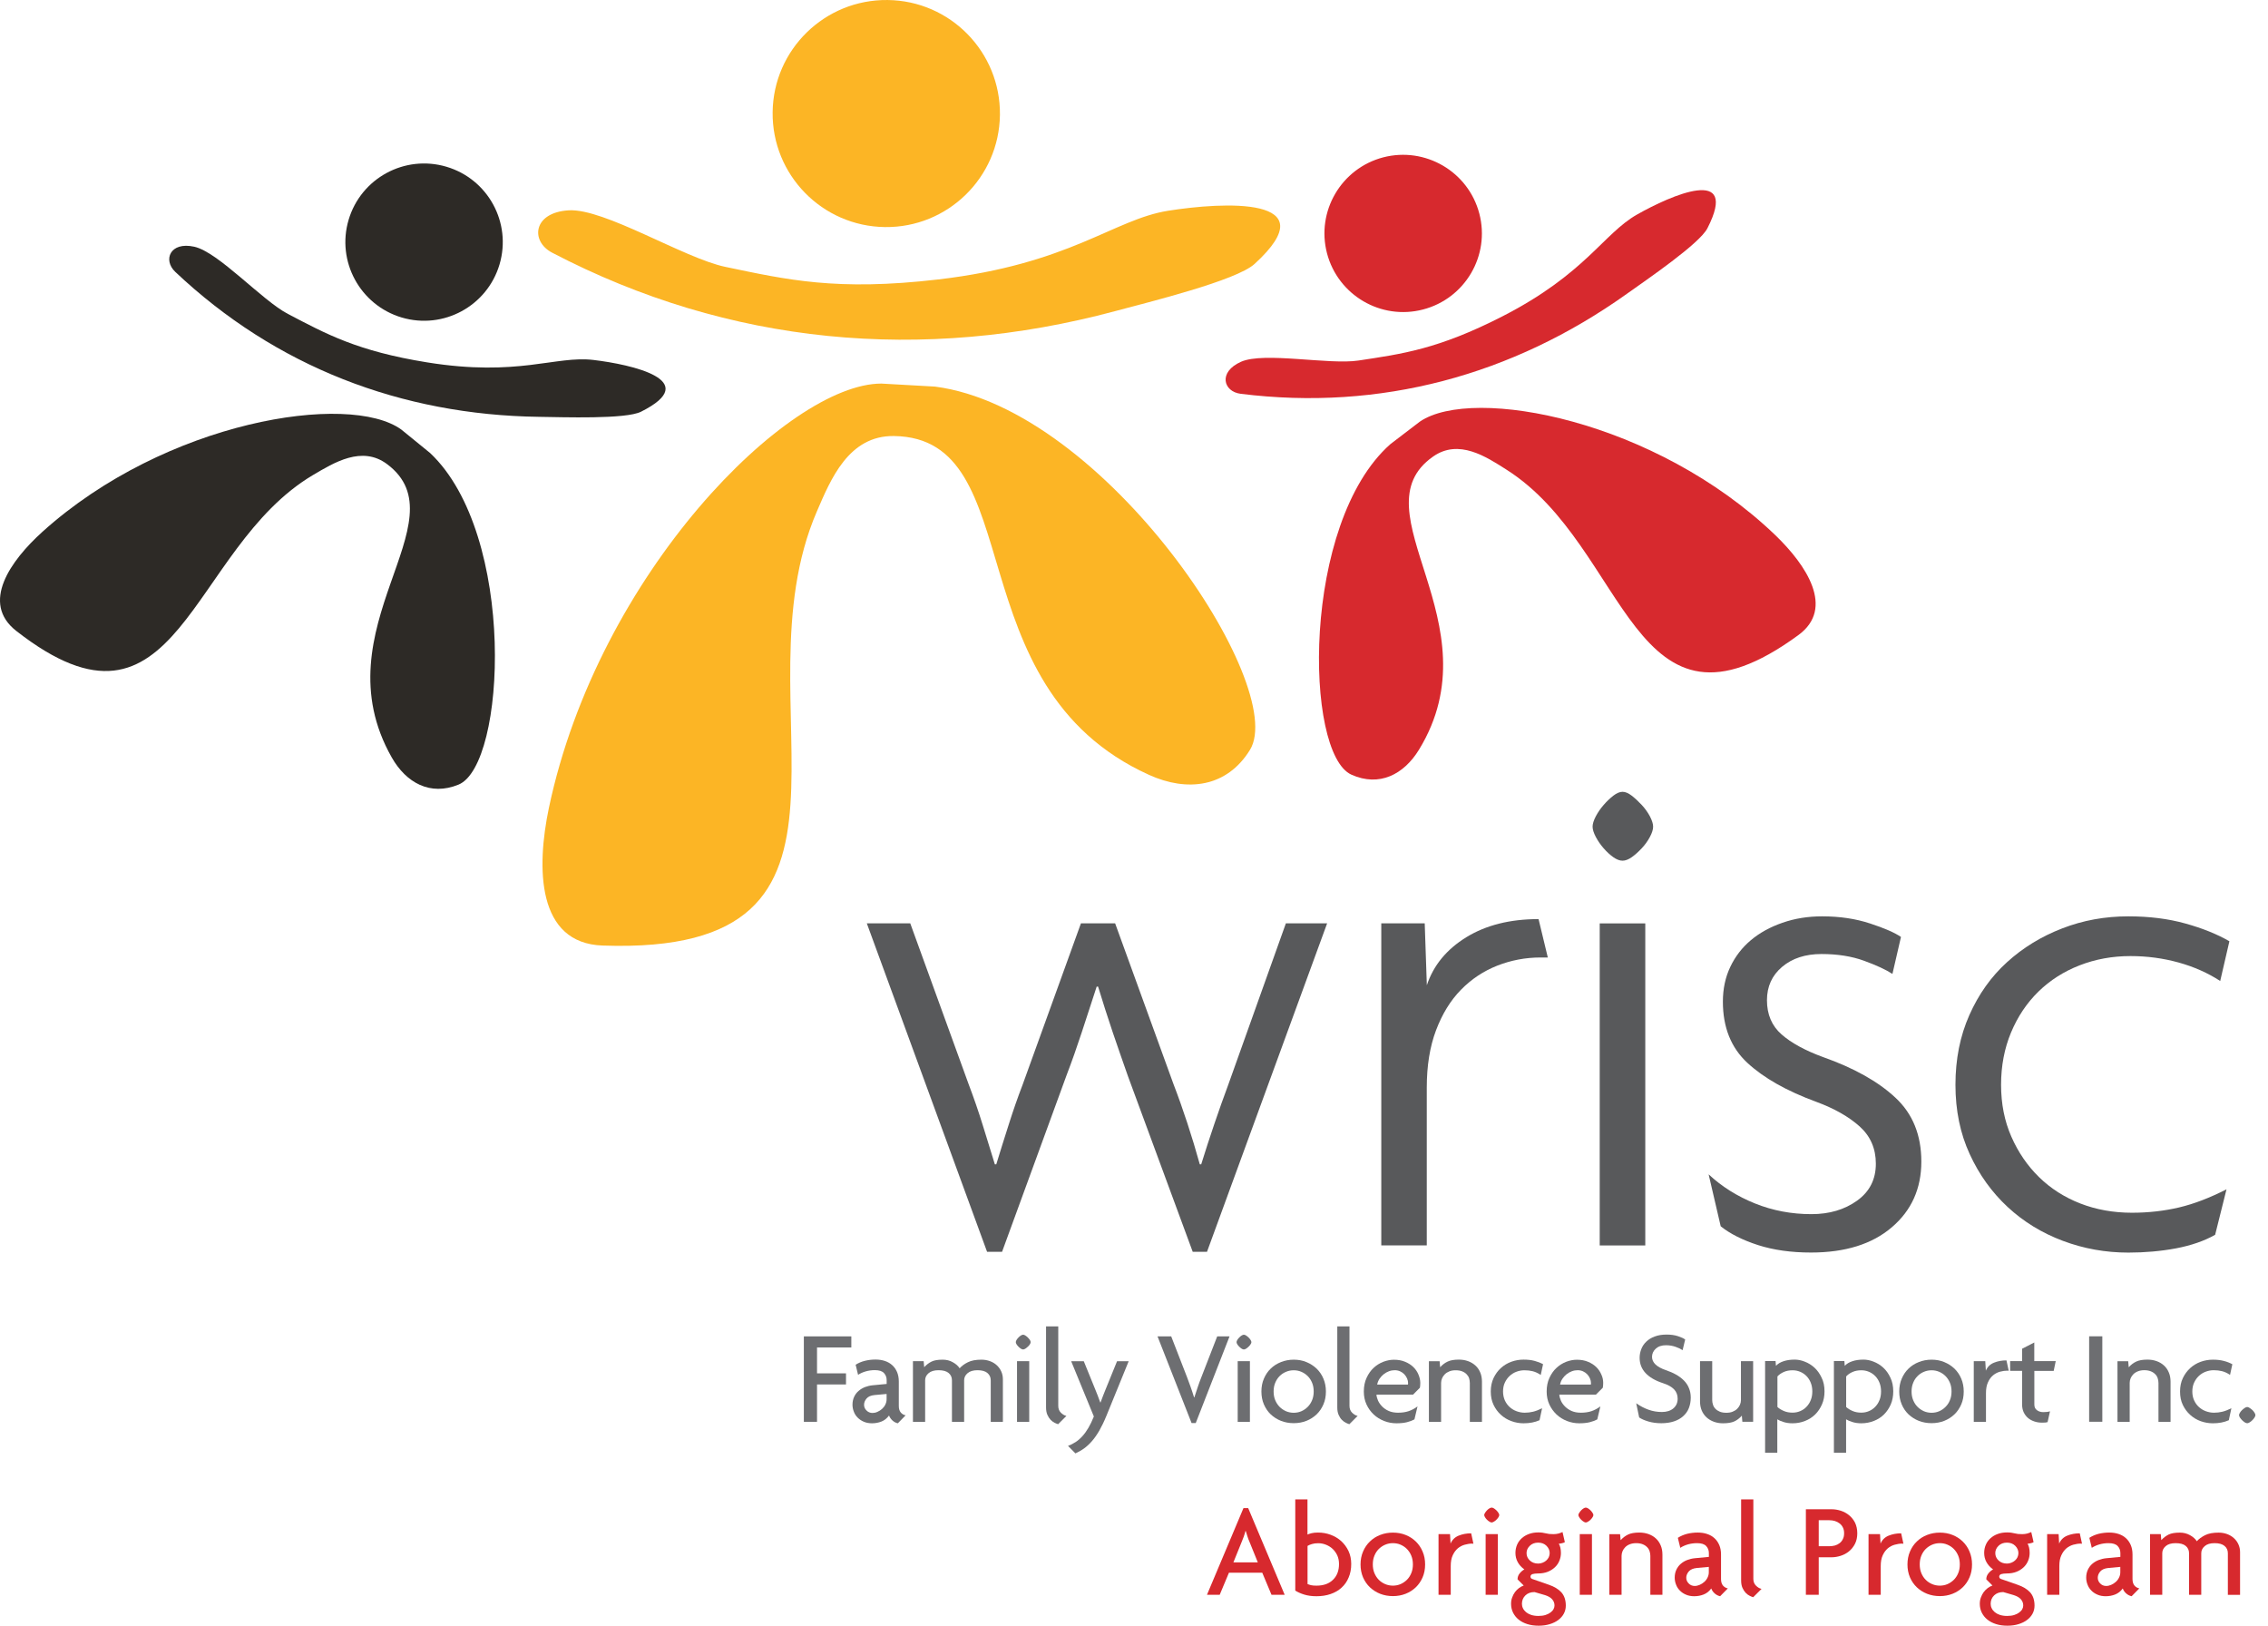 <svg width="180" height="129" viewBox="0 0 180 129" fill="none" xmlns="http://www.w3.org/2000/svg">
<path d="M74.2 30.676C87.742 32.419 102.299 54.481 99.204 59.503C97.364 62.483 94.228 62.865 91.189 61.485C75.663 54.45 81.848 34.757 70.957 34.599C67.347 34.543 65.924 38.047 64.828 40.589C58.245 55.831 71.492 75.865 47.828 75.03C42.607 74.851 42.556 68.891 43.566 64.093C47.502 45.464 62.559 30.437 69.952 30.437L74.2 30.676Z" fill="#FCB525"/>
<path d="M43.821 20.051C42.087 19.144 42.286 16.862 45.131 16.689C47.976 16.52 54.278 20.489 57.567 21.176C62.421 22.19 66.393 23.117 74.454 22.175C84.943 20.952 88.379 17.412 92.703 16.724C97.022 16.037 105.486 15.537 99.571 20.942C98.128 22.267 91.163 23.973 88.492 24.691C73.215 28.787 57.858 27.381 43.821 20.051Z" fill="#FCB525"/>
<path d="M61.32 8.905C61.264 13.877 65.256 17.957 70.233 18.018C75.209 18.079 79.298 14.091 79.36 9.114C79.416 4.137 75.423 0.057 70.447 0.001C65.46 -0.055 61.376 3.933 61.32 8.905Z" fill="#FCB525"/>
<path d="M34.138 35.949C41.011 42.433 40.175 60.711 36.392 62.259C34.148 63.181 32.236 62.116 31.094 60.109C25.266 49.855 36.759 41.343 30.722 36.83C28.723 35.332 26.5 36.718 24.848 37.691C14.951 43.549 14.201 60.155 1.291 50.064C-1.559 47.838 0.842 44.481 3.361 42.204C13.156 33.371 27.713 31.084 31.854 34.089L34.138 35.949Z" fill="#2D2A26"/>
<path d="M13.906 21.569C12.922 20.636 13.488 19.154 15.415 19.577C17.337 20 20.789 23.835 22.849 24.91C25.888 26.5 28.361 27.865 33.908 28.756C41.128 29.918 44.086 28.206 47.099 28.563C50.102 28.919 55.839 30.183 50.877 32.668C49.669 33.28 44.703 33.101 42.785 33.076C31.838 32.928 21.875 29.098 13.906 21.569Z" fill="#2D2A26"/>
<path d="M27.668 17.442C26.689 20.743 28.58 24.212 31.884 25.195C35.188 26.173 38.666 24.289 39.645 20.983C40.624 17.677 38.737 14.208 35.428 13.23C32.119 12.252 28.646 14.141 27.668 17.442Z" fill="#2D2A26"/>
<path d="M110.35 35.241C103.273 41.501 103.528 59.799 107.255 61.47C109.468 62.463 111.411 61.459 112.619 59.488C118.774 49.422 107.561 40.549 113.736 36.229C115.78 34.792 117.963 36.249 119.579 37.278C129.282 43.447 129.501 60.074 142.728 50.395C145.65 48.261 143.355 44.833 140.908 42.474C131.398 33.336 116.923 30.58 112.691 33.453L110.35 35.241Z" fill="#D7292E"/>
<path d="M98.46 31.247C97.088 31.074 96.66 29.52 98.496 28.705C100.331 27.895 105.476 28.965 107.816 28.608C111.273 28.084 114.123 27.717 119.217 25.114C125.841 21.727 127.243 18.543 129.93 17.02C132.612 15.502 138.083 13.087 135.508 18.115C134.881 19.343 130.7 22.185 129.114 23.316C120.033 29.785 109.54 32.633 98.46 31.247Z" fill="#D7292E"/>
<path d="M117.407 16.948C118.279 20.28 116.28 23.688 112.941 24.558C109.606 25.43 106.195 23.433 105.318 20.101C104.446 16.77 106.445 13.357 109.779 12.486C113.119 11.62 116.535 13.617 117.407 16.948Z" fill="#D7292E"/>
<path d="M166.851 106.037H165.805V112.817H166.851V106.037Z" fill="#6D6E71"/>
<path d="M171.307 112.822V109.735C171.307 109.608 171.287 109.486 171.246 109.363C171.205 109.241 171.144 109.134 171.047 109.042C170.955 108.946 170.838 108.869 170.695 108.813C170.552 108.757 170.384 108.726 170.185 108.726C169.992 108.726 169.823 108.757 169.68 108.813C169.533 108.869 169.415 108.946 169.318 109.042C169.222 109.139 169.15 109.246 169.099 109.363C169.048 109.486 169.023 109.608 169.023 109.735V112.822H168.054V108.013H168.905L168.946 108.492C169.13 108.288 169.329 108.141 169.548 108.039C169.762 107.937 170.063 107.886 170.435 107.886C170.695 107.886 170.94 107.927 171.164 108.008C171.389 108.09 171.582 108.202 171.746 108.355C171.909 108.502 172.036 108.686 172.128 108.905C172.22 109.119 172.266 109.363 172.266 109.633V112.822H171.307Z" fill="#6D6E71"/>
<path d="M176.987 109.098C176.768 108.951 176.554 108.854 176.35 108.803C176.146 108.752 175.927 108.727 175.692 108.727C175.473 108.727 175.259 108.767 175.055 108.844C174.851 108.92 174.667 109.037 174.514 109.18C174.356 109.328 174.234 109.501 174.137 109.71C174.04 109.919 173.994 110.153 173.994 110.418C173.994 110.672 174.04 110.907 174.137 111.121C174.234 111.33 174.361 111.508 174.519 111.65C174.677 111.793 174.861 111.905 175.07 111.982C175.279 112.058 175.493 112.099 175.712 112.099C175.942 112.099 176.161 112.073 176.37 112.022C176.584 111.971 176.824 111.88 177.094 111.747L176.89 112.695C176.528 112.858 176.105 112.939 175.626 112.939C175.294 112.939 174.968 112.883 174.657 112.771C174.346 112.659 174.066 112.491 173.826 112.272C173.581 112.053 173.387 111.788 173.24 111.482C173.092 111.177 173.02 110.82 173.02 110.423C173.02 110.025 173.092 109.669 173.24 109.358C173.387 109.047 173.581 108.783 173.826 108.558C174.071 108.339 174.346 108.171 174.657 108.059C174.968 107.947 175.289 107.891 175.626 107.891C175.947 107.891 176.233 107.922 176.482 107.988C176.732 108.049 176.962 108.141 177.171 108.253L176.987 109.098Z" fill="#6D6E71"/>
<path d="M179.001 112.287C179.001 112.343 178.976 112.41 178.93 112.481C178.884 112.552 178.828 112.624 178.756 112.695C178.685 112.766 178.614 112.822 178.537 112.868C178.461 112.914 178.399 112.934 178.354 112.934C178.297 112.934 178.231 112.914 178.16 112.868C178.088 112.822 178.017 112.761 177.946 112.695C177.874 112.624 177.818 112.552 177.772 112.481C177.726 112.41 177.701 112.348 177.701 112.287C177.701 112.236 177.726 112.175 177.772 112.099C177.818 112.022 177.874 111.956 177.946 111.885C178.017 111.819 178.088 111.763 178.16 111.717C178.231 111.671 178.292 111.646 178.354 111.646C178.405 111.646 178.466 111.671 178.537 111.717C178.614 111.763 178.685 111.819 178.756 111.885C178.828 111.951 178.884 112.022 178.93 112.099C178.976 112.175 179.001 112.241 179.001 112.287Z" fill="#6D6E71"/>
<path d="M64.843 106.923V108.976H67.143V109.857H64.843V112.822H63.798V106.042H67.566V106.923H64.843Z" fill="#6D6E71"/>
<path d="M71.257 112.939C71.094 112.904 70.952 112.827 70.829 112.715C70.707 112.603 70.615 112.471 70.559 112.323C70.386 112.552 70.187 112.71 69.952 112.802C69.718 112.893 69.468 112.939 69.208 112.939C68.968 112.939 68.749 112.898 68.56 112.817C68.367 112.735 68.208 112.628 68.071 112.491C67.938 112.358 67.831 112.201 67.765 112.017C67.693 111.839 67.658 111.65 67.658 111.462C67.658 111.228 67.704 111.019 67.79 110.835C67.877 110.652 67.994 110.494 68.142 110.372C68.285 110.244 68.458 110.143 68.647 110.066C68.841 109.995 69.04 109.944 69.243 109.924L70.37 109.817V109.511C70.37 109.292 70.299 109.109 70.156 108.951C70.013 108.798 69.774 108.721 69.432 108.721C69.192 108.721 68.953 108.752 68.718 108.818C68.484 108.884 68.28 108.976 68.101 109.093L67.908 108.293C68.127 108.151 68.372 108.049 68.637 107.983C68.902 107.917 69.182 107.881 69.483 107.881C69.753 107.881 69.998 107.917 70.228 107.993C70.457 108.069 70.651 108.181 70.814 108.329C70.977 108.477 71.105 108.66 71.196 108.874C71.288 109.093 71.334 109.343 71.334 109.623V111.564C71.334 111.783 71.385 111.956 71.487 112.078C71.589 112.201 71.722 112.277 71.874 112.308L71.257 112.939ZM70.365 110.611L69.407 110.698C69.116 110.728 68.902 110.82 68.774 110.973C68.642 111.131 68.576 111.294 68.576 111.472C68.576 111.64 68.637 111.793 68.769 111.92C68.897 112.053 69.055 112.119 69.249 112.119C69.376 112.119 69.504 112.094 69.636 112.032C69.769 111.976 69.886 111.9 69.998 111.803C70.105 111.706 70.197 111.594 70.263 111.457C70.329 111.324 70.365 111.182 70.365 111.029V110.611Z" fill="#6D6E71"/>
<path d="M78.63 112.822V109.526C78.63 109.287 78.538 109.093 78.365 108.946C78.187 108.798 77.927 108.727 77.58 108.727C77.238 108.727 76.978 108.803 76.795 108.961C76.611 109.114 76.519 109.307 76.519 109.526V112.822H75.551V109.526C75.551 109.287 75.464 109.093 75.285 108.946C75.107 108.798 74.842 108.727 74.485 108.727C74.143 108.727 73.883 108.803 73.7 108.961C73.516 109.114 73.424 109.307 73.424 109.526V112.822H72.456V108.008H73.307L73.348 108.487C73.531 108.288 73.73 108.141 73.939 108.039C74.148 107.937 74.439 107.891 74.816 107.891C75.112 107.891 75.382 107.957 75.622 108.095C75.862 108.227 76.045 108.39 76.162 108.574C76.326 108.39 76.545 108.227 76.815 108.095C77.09 107.957 77.447 107.891 77.896 107.891C78.136 107.891 78.36 107.932 78.569 108.008C78.778 108.085 78.957 108.192 79.11 108.334C79.263 108.477 79.38 108.635 79.466 108.828C79.553 109.022 79.594 109.226 79.594 109.445V112.822H78.63Z" fill="#6D6E71"/>
<path d="M81.797 106.501C81.797 106.552 81.776 106.608 81.736 106.674C81.695 106.74 81.639 106.806 81.572 106.862C81.506 106.923 81.445 106.974 81.374 107.02C81.307 107.061 81.246 107.081 81.2 107.081C81.149 107.081 81.093 107.061 81.027 107.02C80.96 106.979 80.894 106.923 80.833 106.862C80.772 106.801 80.721 106.74 80.68 106.674C80.639 106.608 80.619 106.546 80.619 106.501C80.619 106.45 80.639 106.394 80.68 106.322C80.721 106.256 80.772 106.19 80.833 106.129C80.894 106.068 80.955 106.012 81.027 105.971C81.093 105.93 81.154 105.91 81.2 105.91C81.251 105.91 81.307 105.93 81.374 105.971C81.44 106.012 81.506 106.068 81.572 106.129C81.634 106.195 81.69 106.256 81.736 106.322C81.776 106.394 81.797 106.45 81.797 106.501ZM80.716 108.008H81.685V112.822H80.716V108.008Z" fill="#6D6E71"/>
<path d="M83.979 113.011C83.903 112.99 83.806 112.949 83.699 112.899C83.587 112.842 83.484 112.766 83.382 112.664C83.286 112.562 83.199 112.43 83.128 112.272C83.056 112.114 83.02 111.915 83.02 111.681V105.252H83.989V111.559C83.989 111.783 84.061 111.966 84.203 112.104C84.346 112.241 84.489 112.323 84.637 112.353L83.979 113.011Z" fill="#6D6E71"/>
<path d="M87.808 112.353C87.625 112.802 87.436 113.184 87.253 113.51C87.064 113.836 86.87 114.116 86.666 114.35C86.462 114.585 86.253 114.778 86.034 114.936C85.815 115.094 85.585 115.221 85.351 115.328L84.764 114.732C84.984 114.651 85.188 114.544 85.376 114.422C85.565 114.299 85.743 114.141 85.906 113.958C86.075 113.775 86.233 113.556 86.381 113.301C86.529 113.046 86.677 112.746 86.814 112.399L85.014 108.013H86.014L86.906 110.204C86.967 110.362 87.038 110.53 87.11 110.713C87.181 110.897 87.253 111.09 87.324 111.289H87.344C87.406 111.105 87.477 110.922 87.548 110.744C87.62 110.566 87.686 110.397 87.752 110.234L88.655 108.013H89.578L87.808 112.353Z" fill="#6D6E71"/>
<path d="M94.901 112.919H94.569L91.867 106.042H92.953L94.207 109.272C94.299 109.506 94.391 109.761 94.488 110.036C94.585 110.311 94.681 110.596 94.768 110.886H94.789C94.88 110.601 94.972 110.326 95.064 110.051C95.156 109.776 95.253 109.516 95.35 109.272L96.604 106.042H97.583L94.901 112.919Z" fill="#6D6E71"/>
<path d="M99.317 106.501C99.317 106.552 99.296 106.608 99.25 106.674C99.209 106.74 99.153 106.806 99.092 106.862C99.031 106.923 98.965 106.974 98.893 107.02C98.827 107.061 98.766 107.081 98.72 107.081C98.669 107.081 98.613 107.061 98.547 107.02C98.48 106.979 98.414 106.923 98.353 106.862C98.292 106.801 98.241 106.74 98.2 106.674C98.159 106.608 98.139 106.546 98.139 106.501C98.139 106.45 98.159 106.394 98.2 106.322C98.241 106.256 98.292 106.19 98.353 106.129C98.414 106.068 98.475 106.012 98.547 105.971C98.613 105.93 98.674 105.91 98.72 105.91C98.771 105.91 98.827 105.93 98.893 105.971C98.96 106.012 99.026 106.068 99.092 106.129C99.158 106.195 99.209 106.256 99.25 106.322C99.296 106.394 99.317 106.45 99.317 106.501ZM98.23 108.008H99.199V112.822H98.23V108.008Z" fill="#6D6E71"/>
<path d="M105.231 110.418C105.231 110.795 105.165 111.136 105.032 111.442C104.9 111.747 104.721 112.012 104.492 112.231C104.262 112.45 103.992 112.623 103.681 112.746C103.375 112.868 103.039 112.929 102.677 112.929C102.315 112.929 101.978 112.868 101.667 112.746C101.356 112.623 101.086 112.45 100.851 112.231C100.622 112.012 100.443 111.747 100.311 111.442C100.178 111.131 100.112 110.79 100.112 110.418C100.112 110.046 100.178 109.699 100.311 109.394C100.443 109.083 100.622 108.818 100.851 108.599C101.081 108.375 101.356 108.202 101.667 108.08C101.978 107.957 102.315 107.891 102.677 107.891C103.039 107.891 103.375 107.952 103.681 108.08C103.992 108.207 104.257 108.38 104.492 108.599C104.721 108.823 104.905 109.088 105.032 109.394C105.165 109.705 105.231 110.046 105.231 110.418ZM104.262 110.418C104.262 110.163 104.221 109.929 104.135 109.725C104.048 109.516 103.936 109.343 103.788 109.195C103.64 109.047 103.472 108.935 103.283 108.854C103.095 108.772 102.891 108.732 102.677 108.732C102.462 108.732 102.258 108.772 102.065 108.854C101.871 108.935 101.703 109.047 101.555 109.195C101.407 109.343 101.295 109.516 101.208 109.725C101.121 109.934 101.081 110.163 101.081 110.418C101.081 110.667 101.121 110.897 101.208 111.105C101.295 111.314 101.412 111.487 101.555 111.635C101.703 111.783 101.871 111.895 102.065 111.982C102.258 112.063 102.462 112.104 102.677 112.104C102.891 112.104 103.095 112.063 103.283 111.982C103.472 111.9 103.64 111.783 103.788 111.635C103.936 111.487 104.048 111.314 104.135 111.105C104.221 110.897 104.262 110.667 104.262 110.418Z" fill="#6D6E71"/>
<path d="M107.092 113.011C107.016 112.99 106.919 112.949 106.812 112.899C106.7 112.842 106.598 112.766 106.496 112.664C106.394 112.562 106.312 112.43 106.241 112.272C106.169 112.114 106.134 111.915 106.134 111.681V105.252H107.102V111.559C107.102 111.783 107.174 111.966 107.316 112.104C107.459 112.241 107.602 112.323 107.75 112.353L107.092 113.011Z" fill="#6D6E71"/>
<path d="M112.721 109.725C112.721 109.878 112.711 110.015 112.691 110.117L112.15 110.662H109.244C109.249 110.81 109.295 110.968 109.366 111.136C109.443 111.304 109.55 111.457 109.693 111.605C109.835 111.747 110.009 111.87 110.218 111.961C110.427 112.053 110.677 112.099 110.957 112.099C111.268 112.099 111.549 112.058 111.793 111.977C112.038 111.895 112.278 111.768 112.502 111.6L112.257 112.629C112.089 112.72 111.89 112.797 111.661 112.853C111.436 112.909 111.156 112.939 110.83 112.939C110.488 112.939 110.162 112.878 109.851 112.756C109.54 112.634 109.264 112.466 109.025 112.241C108.785 112.017 108.596 111.752 108.454 111.447C108.311 111.136 108.24 110.795 108.24 110.423C108.24 110.015 108.311 109.649 108.459 109.333C108.602 109.017 108.79 108.752 109.015 108.543C109.244 108.329 109.499 108.171 109.784 108.059C110.07 107.952 110.356 107.896 110.631 107.896C110.962 107.896 111.258 107.947 111.518 108.059C111.778 108.166 111.992 108.304 112.171 108.477C112.349 108.65 112.482 108.849 112.574 109.068C112.665 109.287 112.721 109.506 112.721 109.725ZM111.753 109.75C111.753 109.633 111.727 109.511 111.676 109.389C111.625 109.267 111.554 109.16 111.462 109.058C111.37 108.961 111.258 108.879 111.125 108.818C110.993 108.757 110.85 108.727 110.692 108.727C110.544 108.727 110.391 108.752 110.238 108.808C110.085 108.864 109.948 108.946 109.815 109.047C109.688 109.149 109.575 109.272 109.484 109.409C109.392 109.547 109.331 109.7 109.3 109.868H111.737C111.748 109.852 111.753 109.806 111.753 109.75Z" fill="#6D6E71"/>
<path d="M116.653 112.822V109.74C116.653 109.613 116.632 109.491 116.596 109.368C116.556 109.246 116.489 109.139 116.398 109.047C116.306 108.951 116.189 108.874 116.046 108.818C115.903 108.762 115.735 108.732 115.536 108.732C115.342 108.732 115.174 108.757 115.031 108.818C114.888 108.874 114.766 108.951 114.669 109.047C114.572 109.144 114.501 109.251 114.45 109.368C114.399 109.491 114.373 109.613 114.373 109.74V112.822H113.405V108.013H114.256L114.297 108.492C114.48 108.288 114.679 108.141 114.899 108.039C115.113 107.937 115.413 107.886 115.786 107.886C116.046 107.886 116.29 107.927 116.515 108.008C116.739 108.09 116.933 108.207 117.096 108.355C117.259 108.502 117.387 108.686 117.479 108.905C117.57 109.119 117.616 109.363 117.616 109.633V112.822H116.653Z" fill="#6D6E71"/>
<path d="M122.282 109.103C122.062 108.956 121.848 108.859 121.644 108.808C121.44 108.757 121.221 108.732 120.986 108.732C120.767 108.732 120.553 108.772 120.349 108.849C120.145 108.925 119.962 109.042 119.809 109.185C119.651 109.333 119.528 109.506 119.431 109.715C119.334 109.918 119.289 110.158 119.289 110.418C119.289 110.672 119.34 110.907 119.431 111.121C119.528 111.33 119.656 111.508 119.814 111.65C119.972 111.793 120.155 111.905 120.364 111.982C120.573 112.058 120.788 112.099 121.007 112.099C121.231 112.099 121.456 112.073 121.665 112.022C121.879 111.971 122.118 111.88 122.389 111.747L122.185 112.695C121.823 112.858 121.399 112.939 120.92 112.939C120.589 112.939 120.268 112.883 119.951 112.766C119.64 112.654 119.36 112.486 119.12 112.267C118.876 112.048 118.682 111.783 118.534 111.472C118.386 111.161 118.315 110.81 118.315 110.413C118.315 110.015 118.391 109.664 118.534 109.353C118.682 109.042 118.876 108.772 119.12 108.553C119.36 108.334 119.64 108.166 119.951 108.054C120.262 107.942 120.584 107.886 120.92 107.886C121.241 107.886 121.527 107.917 121.777 107.983C122.027 108.049 122.256 108.136 122.465 108.248L122.282 109.103Z" fill="#6D6E71"/>
<path d="M127.238 109.725C127.238 109.878 127.227 110.015 127.207 110.117L126.662 110.662H123.755C123.765 110.81 123.806 110.968 123.878 111.136C123.949 111.304 124.061 111.457 124.204 111.605C124.347 111.747 124.52 111.87 124.729 111.961C124.938 112.053 125.183 112.099 125.468 112.099C125.779 112.099 126.06 112.058 126.305 111.977C126.549 111.895 126.784 111.768 127.013 111.6L126.769 112.629C126.595 112.72 126.401 112.797 126.172 112.853C125.948 112.909 125.667 112.939 125.341 112.939C124.999 112.939 124.673 112.878 124.362 112.756C124.051 112.634 123.776 112.466 123.536 112.241C123.301 112.017 123.108 111.752 122.965 111.447C122.822 111.136 122.751 110.795 122.751 110.423C122.751 110.015 122.822 109.649 122.97 109.333C123.118 109.017 123.301 108.752 123.531 108.543C123.76 108.329 124.015 108.171 124.301 108.059C124.586 107.952 124.872 107.896 125.147 107.896C125.479 107.896 125.774 107.947 126.034 108.059C126.294 108.166 126.509 108.304 126.687 108.477C126.865 108.65 126.998 108.849 127.09 109.068C127.192 109.282 127.238 109.506 127.238 109.725ZM126.269 109.75C126.269 109.633 126.243 109.511 126.192 109.389C126.141 109.267 126.07 109.16 125.978 109.058C125.887 108.961 125.774 108.879 125.642 108.818C125.509 108.757 125.366 108.727 125.208 108.727C125.06 108.727 124.908 108.752 124.755 108.808C124.602 108.864 124.459 108.946 124.331 109.047C124.204 109.149 124.092 109.272 124 109.409C123.908 109.547 123.847 109.7 123.816 109.868H126.254C126.269 109.852 126.269 109.806 126.269 109.75Z" fill="#6D6E71"/>
<path d="M134.187 110.897C134.187 111.202 134.136 111.477 134.039 111.727C133.943 111.977 133.79 112.19 133.591 112.369C133.392 112.552 133.147 112.69 132.857 112.786C132.566 112.883 132.229 112.934 131.847 112.934C131.48 112.934 131.138 112.888 130.827 112.797C130.516 112.705 130.271 112.598 130.093 112.476L129.858 111.35C130.185 111.579 130.511 111.747 130.842 111.864C131.174 111.982 131.526 112.043 131.893 112.043C132.275 112.043 132.576 111.946 132.806 111.757C133.03 111.564 133.147 111.309 133.147 110.993C133.147 110.698 133.055 110.448 132.867 110.25C132.678 110.051 132.382 109.883 131.969 109.75C131.363 109.552 130.904 109.282 130.593 108.946C130.282 108.609 130.129 108.207 130.129 107.738C130.129 107.504 130.175 107.275 130.261 107.051C130.348 106.827 130.48 106.628 130.659 106.46C130.837 106.287 131.057 106.149 131.327 106.052C131.597 105.95 131.908 105.899 132.27 105.899C132.612 105.899 132.913 105.94 133.173 106.027C133.433 106.113 133.626 106.2 133.744 106.292L133.54 107.137C133.417 107.051 133.239 106.964 132.999 106.877C132.76 106.791 132.5 106.745 132.224 106.745C131.878 106.745 131.607 106.837 131.408 107.02C131.21 107.203 131.113 107.423 131.113 107.667C131.113 108.12 131.48 108.472 132.209 108.721C132.505 108.823 132.775 108.935 133.015 109.073C133.254 109.205 133.463 109.363 133.637 109.537C133.81 109.71 133.948 109.908 134.039 110.138C134.136 110.362 134.187 110.616 134.187 110.897Z" fill="#6D6E71"/>
<path d="M138.282 112.812L138.241 112.333C138.057 112.542 137.853 112.695 137.639 112.792C137.425 112.888 137.124 112.939 136.752 112.939C136.487 112.939 136.247 112.899 136.023 112.817C135.799 112.736 135.605 112.618 135.442 112.471C135.279 112.323 135.151 112.14 135.059 111.926C134.968 111.712 134.922 111.467 134.922 111.197V108.008H135.89V111.095C135.89 111.223 135.911 111.345 135.952 111.467C135.987 111.584 136.054 111.696 136.145 111.788C136.237 111.885 136.354 111.961 136.492 112.017C136.63 112.073 136.803 112.104 137.007 112.104C137.201 112.104 137.369 112.078 137.512 112.017C137.655 111.961 137.777 111.885 137.874 111.788C137.971 111.691 138.042 111.584 138.093 111.467C138.144 111.345 138.17 111.223 138.17 111.095V108.008H139.138V112.817H138.282V112.812Z" fill="#6D6E71"/>
<path d="M144.803 110.408C144.803 110.784 144.737 111.126 144.604 111.431C144.472 111.737 144.293 112.007 144.069 112.231C143.84 112.455 143.575 112.628 143.263 112.751C142.958 112.873 142.621 112.939 142.259 112.939C141.994 112.939 141.759 112.904 141.55 112.837C141.341 112.771 141.178 112.7 141.056 112.623V115.277H140.087V107.998H140.918L140.949 108.38C141.096 108.217 141.3 108.095 141.555 108.013C141.81 107.927 142.106 107.886 142.437 107.886C142.692 107.886 142.963 107.937 143.238 108.049C143.518 108.156 143.773 108.314 144.003 108.523C144.232 108.732 144.421 108.996 144.569 109.312C144.727 109.623 144.803 109.99 144.803 110.408ZM143.835 110.408C143.835 110.158 143.794 109.929 143.712 109.725C143.631 109.516 143.518 109.343 143.376 109.195C143.233 109.047 143.065 108.935 142.876 108.854C142.682 108.772 142.483 108.732 142.269 108.732C142.004 108.732 141.77 108.777 141.566 108.869C141.362 108.961 141.193 109.078 141.066 109.221V111.645C141.193 111.768 141.362 111.869 141.571 111.961C141.78 112.053 142.014 112.094 142.269 112.094C142.483 112.094 142.687 112.053 142.876 111.971C143.07 111.89 143.238 111.773 143.376 111.625C143.518 111.477 143.631 111.304 143.712 111.095C143.794 110.897 143.835 110.667 143.835 110.408Z" fill="#6D6E71"/>
<path d="M150.259 110.408C150.259 110.784 150.193 111.126 150.065 111.431C149.933 111.737 149.754 112.007 149.53 112.231C149.305 112.455 149.035 112.628 148.724 112.751C148.413 112.873 148.082 112.939 147.72 112.939C147.46 112.939 147.22 112.904 147.011 112.837C146.802 112.771 146.639 112.7 146.516 112.623V115.277H145.548V107.998H146.379L146.409 108.38C146.557 108.217 146.761 108.095 147.016 108.013C147.271 107.927 147.567 107.886 147.898 107.886C148.153 107.886 148.418 107.937 148.699 108.049C148.979 108.156 149.234 108.314 149.464 108.523C149.693 108.732 149.882 108.996 150.029 109.312C150.182 109.623 150.259 109.99 150.259 110.408ZM149.29 110.408C149.29 110.158 149.249 109.929 149.168 109.725C149.086 109.516 148.974 109.343 148.831 109.195C148.689 109.047 148.52 108.935 148.332 108.854C148.138 108.772 147.939 108.732 147.725 108.732C147.46 108.732 147.225 108.777 147.021 108.869C146.812 108.961 146.649 109.078 146.521 109.221V111.645C146.649 111.768 146.817 111.869 147.026 111.961C147.235 112.053 147.47 112.094 147.725 112.094C147.939 112.094 148.143 112.053 148.332 111.971C148.525 111.89 148.694 111.773 148.831 111.625C148.974 111.477 149.086 111.304 149.168 111.095C149.249 110.897 149.29 110.667 149.29 110.408Z" fill="#6D6E71"/>
<path d="M155.852 110.418C155.852 110.795 155.786 111.136 155.654 111.442C155.521 111.747 155.343 112.012 155.113 112.231C154.884 112.45 154.613 112.623 154.302 112.746C153.996 112.868 153.66 112.929 153.298 112.929C152.936 112.929 152.599 112.868 152.288 112.746C151.977 112.623 151.707 112.45 151.472 112.231C151.243 112.012 151.059 111.747 150.932 111.442C150.799 111.131 150.733 110.79 150.733 110.418C150.733 110.046 150.799 109.699 150.932 109.394C151.065 109.083 151.243 108.818 151.472 108.599C151.702 108.375 151.972 108.202 152.288 108.08C152.599 107.957 152.936 107.891 153.298 107.891C153.66 107.891 153.996 107.952 154.302 108.08C154.613 108.207 154.879 108.38 155.113 108.599C155.343 108.823 155.526 109.088 155.654 109.394C155.786 109.705 155.852 110.046 155.852 110.418ZM154.884 110.418C154.884 110.163 154.843 109.929 154.756 109.725C154.669 109.516 154.552 109.343 154.409 109.195C154.262 109.047 154.093 108.935 153.905 108.854C153.716 108.772 153.512 108.732 153.303 108.732C153.089 108.732 152.885 108.772 152.691 108.854C152.497 108.935 152.329 109.047 152.186 109.195C152.038 109.343 151.921 109.516 151.84 109.725C151.753 109.934 151.712 110.163 151.712 110.418C151.712 110.667 151.753 110.897 151.84 111.105C151.926 111.314 152.038 111.487 152.186 111.635C152.334 111.783 152.502 111.895 152.691 111.982C152.885 112.063 153.089 112.104 153.303 112.104C153.517 112.104 153.716 112.063 153.905 111.982C154.093 111.9 154.262 111.783 154.409 111.635C154.557 111.487 154.675 111.314 154.756 111.105C154.843 110.897 154.884 110.667 154.884 110.418Z" fill="#6D6E71"/>
<path d="M159.33 108.762C159.136 108.762 158.937 108.788 158.733 108.844C158.529 108.9 158.341 108.997 158.178 109.134C158.014 109.272 157.877 109.455 157.775 109.689C157.668 109.919 157.617 110.204 157.617 110.545V112.822H156.648V108.008H157.561L157.607 108.762C157.734 108.462 157.948 108.253 158.249 108.131C158.55 108.008 158.881 107.947 159.243 107.947L159.422 108.767H159.33V108.762Z" fill="#6D6E71"/>
<path d="M162.991 108.783H161.456V111.452C161.456 111.65 161.522 111.798 161.665 111.9C161.803 112.002 161.971 112.053 162.17 112.053C162.384 112.053 162.557 112.032 162.7 111.987L162.506 112.848C162.415 112.878 162.272 112.888 162.068 112.888C161.849 112.888 161.645 112.858 161.451 112.791C161.257 112.725 161.089 112.634 160.946 112.511C160.803 112.389 160.691 112.236 160.604 112.053C160.523 111.869 160.482 111.661 160.482 111.421V108.777H159.534V108.003H160.482V107.025L161.451 106.526V108.003H163.154L162.991 108.783Z" fill="#6D6E71"/>
<path d="M95.793 99.333H94.661L89.522 85.401C89.109 84.235 88.706 83.068 88.308 81.902C87.915 80.735 87.528 79.533 87.15 78.29H87.038C86.625 79.569 86.228 80.781 85.85 81.927C85.473 83.073 85.08 84.194 84.662 85.284L79.528 99.333H78.34L68.795 73.267H72.242L76.871 86.018C77.284 87.108 77.662 88.198 77.998 89.288C78.34 90.378 78.656 91.412 78.957 92.39H79.069C79.37 91.412 79.696 90.358 80.058 89.232C80.415 88.106 80.782 87.052 81.159 86.074L85.789 73.267H88.502L93.132 86.018C93.509 86.996 93.876 88.03 94.233 89.12C94.59 90.21 94.921 91.3 95.222 92.39H95.334C95.671 91.3 96.022 90.225 96.379 89.176C96.736 88.126 97.103 87.087 97.481 86.074L102.054 73.267H105.328L95.793 99.333Z" fill="#58595B"/>
<path d="M122.276 75.977C121.073 75.977 119.926 76.196 118.83 76.624C117.738 77.057 116.775 77.694 115.949 78.54C115.118 79.385 114.46 80.46 113.97 81.754C113.481 83.053 113.236 84.566 113.236 86.298V98.824H109.626V73.267H113.073L113.241 78.178C113.766 76.599 114.812 75.33 116.377 74.368C117.937 73.41 119.849 72.931 122.108 72.931L122.842 75.977H122.276Z" fill="#58595B"/>
<path d="M131.2 65.596C131.2 65.82 131.113 66.095 130.945 66.411C130.776 66.732 130.557 67.032 130.297 67.312C130.032 67.593 129.767 67.832 129.507 68.016C129.242 68.204 128.997 68.296 128.773 68.296C128.548 68.296 128.303 68.204 128.038 68.016C127.773 67.827 127.518 67.593 127.273 67.312C127.029 67.032 126.82 66.732 126.651 66.411C126.483 66.09 126.396 65.82 126.396 65.596C126.396 65.372 126.483 65.097 126.651 64.776C126.82 64.455 127.029 64.154 127.273 63.874C127.518 63.589 127.773 63.349 128.038 63.141C128.303 62.937 128.548 62.83 128.773 62.83C128.997 62.83 129.242 62.937 129.507 63.141C129.772 63.349 130.032 63.589 130.297 63.874C130.557 64.154 130.776 64.46 130.945 64.776C131.113 65.102 131.2 65.372 131.2 65.596ZM126.962 73.272H130.578V98.829H126.962V73.272Z" fill="#58595B"/>
<path d="M152.487 92.171C152.487 94.316 151.707 96.053 150.142 97.387C148.582 98.722 146.445 99.389 143.733 99.389C142.152 99.389 140.75 99.191 139.526 98.798C138.302 98.401 137.313 97.907 136.564 97.306L135.605 93.185C136.655 94.163 137.884 94.932 139.291 95.498C140.699 96.063 142.188 96.343 143.763 96.343C145.186 96.343 146.394 95.987 147.388 95.273C148.383 94.56 148.877 93.582 148.877 92.339C148.877 91.137 148.444 90.149 147.587 89.38C146.726 88.611 145.583 87.958 144.156 87.434C141.795 86.568 139.97 85.534 138.674 84.332C137.379 83.129 136.737 81.51 136.737 79.482C136.737 78.468 136.931 77.546 137.328 76.716C137.721 75.891 138.267 75.183 138.96 74.602C139.653 74.021 140.49 73.558 141.464 73.222C142.437 72.88 143.493 72.712 144.62 72.712C146.007 72.712 147.276 72.901 148.418 73.278C149.566 73.654 150.381 74.011 150.871 74.347L150.193 77.281C149.668 76.94 148.918 76.594 147.939 76.237C146.965 75.881 145.838 75.702 144.564 75.702C143.289 75.702 142.249 76.038 141.443 76.716C140.638 77.394 140.235 78.275 140.235 79.37C140.235 80.501 140.622 81.403 141.392 82.08C142.162 82.757 143.263 83.359 144.696 83.883C147.144 84.749 149.056 85.819 150.427 87.098C151.799 88.371 152.487 90.062 152.487 92.171Z" fill="#58595B"/>
<path d="M176.207 77.842C175.228 77.205 174.127 76.716 172.903 76.375C171.679 76.038 170.41 75.865 169.089 75.865C167.656 75.865 166.31 76.11 165.051 76.599C163.791 77.088 162.7 77.786 161.777 78.687C160.854 79.589 160.13 80.674 159.605 81.932C159.08 83.191 158.815 84.576 158.815 86.079C158.815 87.582 159.085 88.957 159.631 90.195C160.176 91.438 160.91 92.507 161.833 93.409C162.756 94.311 163.847 95.008 165.107 95.498C166.366 95.987 167.733 96.231 169.201 96.231C170.517 96.231 171.771 96.088 172.954 95.808C174.137 95.528 175.391 95.044 176.707 94.372L175.804 97.983C174.937 98.472 173.902 98.829 172.699 99.058C171.496 99.282 170.231 99.394 168.916 99.394C167.111 99.394 165.377 99.084 163.72 98.462C162.063 97.841 160.604 96.949 159.345 95.783C158.086 94.616 157.076 93.215 156.327 91.58C155.572 89.945 155.195 88.111 155.195 86.079C155.195 84.046 155.562 82.207 156.296 80.552C157.03 78.896 158.024 77.495 159.289 76.349C160.548 75.203 162.007 74.312 163.664 73.67C165.321 73.028 167.07 72.712 168.916 72.712C170.573 72.712 172.077 72.901 173.433 73.278C174.789 73.654 175.957 74.123 176.936 74.689L176.207 77.842Z" fill="#58595B"/>
<path d="M100.912 126.545L100.178 124.793H97.537L96.803 126.545H95.793L98.689 119.668H99.062L101.958 126.545H100.912ZM99.153 122.312C99.102 122.2 99.051 122.068 99.005 121.92C98.954 121.772 98.909 121.625 98.868 121.482H98.847C98.812 121.625 98.766 121.767 98.715 121.92C98.664 122.068 98.608 122.2 98.562 122.312L97.889 123.973H99.826L99.153 122.312Z" fill="#D7292E"/>
<path d="M107.24 124.1C107.24 124.497 107.174 124.854 107.036 125.175C106.904 125.496 106.715 125.766 106.47 125.985C106.231 126.204 105.94 126.372 105.598 126.489C105.257 126.606 104.885 126.662 104.482 126.662C104.115 126.662 103.788 126.617 103.508 126.53C103.227 126.443 102.993 126.336 102.799 126.214V118.976H103.768V121.767C103.844 121.731 103.957 121.696 104.094 121.66C104.232 121.624 104.405 121.609 104.609 121.609C104.951 121.609 105.282 121.665 105.598 121.782C105.92 121.9 106.2 122.068 106.44 122.282C106.679 122.501 106.873 122.76 107.021 123.066C107.169 123.382 107.24 123.723 107.24 124.1ZM106.271 124.1C106.271 123.845 106.22 123.611 106.129 123.412C106.032 123.209 105.904 123.035 105.751 122.893C105.593 122.75 105.415 122.643 105.216 122.567C105.017 122.49 104.818 122.455 104.619 122.455C104.436 122.455 104.268 122.475 104.12 122.521C103.972 122.567 103.86 122.613 103.773 122.669V125.695C103.86 125.73 103.951 125.761 104.053 125.786C104.155 125.812 104.303 125.822 104.487 125.822C105.048 125.822 105.486 125.664 105.802 125.348C106.118 125.037 106.271 124.62 106.271 124.1Z" fill="#D7292E"/>
<path d="M113.104 124.141C113.104 124.518 113.037 124.859 112.905 125.165C112.772 125.47 112.594 125.735 112.364 125.954C112.135 126.173 111.865 126.347 111.554 126.469C111.243 126.591 110.911 126.652 110.549 126.652C110.187 126.652 109.851 126.591 109.539 126.469C109.228 126.347 108.958 126.173 108.724 125.954C108.494 125.735 108.311 125.47 108.178 125.165C108.046 124.854 107.979 124.513 107.979 124.141C107.979 123.769 108.046 123.423 108.178 123.117C108.311 122.806 108.489 122.541 108.724 122.317C108.953 122.093 109.223 121.92 109.539 121.798C109.851 121.675 110.187 121.614 110.549 121.614C110.911 121.614 111.248 121.675 111.554 121.798C111.865 121.92 112.13 122.093 112.364 122.317C112.594 122.541 112.777 122.806 112.905 123.117C113.042 123.428 113.104 123.769 113.104 124.141ZM112.135 124.141C112.135 123.886 112.094 123.652 112.007 123.443C111.921 123.234 111.803 123.061 111.661 122.913C111.513 122.765 111.344 122.653 111.156 122.572C110.967 122.49 110.763 122.45 110.549 122.45C110.335 122.45 110.131 122.49 109.937 122.572C109.743 122.653 109.575 122.771 109.427 122.913C109.279 123.061 109.167 123.234 109.081 123.443C108.994 123.652 108.953 123.881 108.953 124.141C108.953 124.39 108.994 124.62 109.081 124.829C109.167 125.037 109.285 125.211 109.427 125.358C109.575 125.506 109.743 125.618 109.937 125.7C110.131 125.781 110.335 125.822 110.549 125.822C110.763 125.822 110.967 125.781 111.156 125.7C111.344 125.618 111.513 125.501 111.661 125.358C111.808 125.211 111.921 125.037 112.007 124.829C112.094 124.62 112.135 124.39 112.135 124.141Z" fill="#D7292E"/>
<path d="M116.851 122.485C116.658 122.485 116.459 122.516 116.255 122.572C116.051 122.628 115.862 122.725 115.699 122.862C115.536 123 115.403 123.183 115.296 123.413C115.189 123.642 115.138 123.927 115.138 124.268V126.545H114.169V121.732H115.082L115.123 122.485C115.25 122.19 115.465 121.976 115.765 121.854C116.066 121.732 116.398 121.67 116.76 121.67L116.938 122.491H116.851V122.485Z" fill="#D7292E"/>
<path d="M118.988 120.219C118.988 120.27 118.967 120.326 118.922 120.397C118.881 120.463 118.825 120.529 118.763 120.59C118.702 120.652 118.636 120.703 118.565 120.743C118.498 120.784 118.437 120.809 118.386 120.809C118.335 120.809 118.279 120.789 118.208 120.743C118.141 120.703 118.075 120.652 118.014 120.59C117.953 120.529 117.902 120.468 117.861 120.397C117.82 120.331 117.795 120.27 117.795 120.219C117.795 120.168 117.815 120.112 117.861 120.045C117.902 119.979 117.953 119.913 118.014 119.847C118.075 119.786 118.136 119.73 118.208 119.689C118.274 119.648 118.335 119.628 118.386 119.628C118.437 119.628 118.493 119.648 118.565 119.689C118.631 119.73 118.697 119.786 118.763 119.847C118.825 119.913 118.881 119.974 118.922 120.045C118.967 120.112 118.988 120.168 118.988 120.219ZM117.907 121.732H118.876V126.545H117.907V121.732Z" fill="#D7292E"/>
<path d="M124.27 127.406C124.27 127.635 124.219 127.844 124.117 128.038C124.015 128.231 123.867 128.399 123.679 128.542C123.49 128.685 123.261 128.797 122.996 128.878C122.73 128.96 122.435 129 122.119 129C121.787 129 121.486 128.96 121.216 128.873C120.946 128.787 120.716 128.669 120.523 128.511C120.329 128.354 120.186 128.17 120.079 127.956C119.977 127.742 119.926 127.513 119.926 127.263C119.926 127.085 119.952 126.917 120.013 126.759C120.069 126.601 120.145 126.459 120.237 126.331C120.329 126.209 120.436 126.102 120.558 126.01C120.681 125.919 120.803 125.857 120.93 125.812L120.441 125.323C120.441 125.144 120.497 124.986 120.609 124.849C120.721 124.711 120.849 124.604 120.981 124.533C120.752 124.37 120.579 124.182 120.456 123.957C120.334 123.738 120.273 123.494 120.273 123.224C120.273 122.99 120.319 122.771 120.405 122.572C120.492 122.368 120.619 122.2 120.778 122.057C120.936 121.915 121.124 121.803 121.349 121.721C121.568 121.64 121.813 121.599 122.083 121.599C122.21 121.599 122.322 121.604 122.419 121.619C122.516 121.635 122.603 121.65 122.679 121.67C122.756 121.691 122.848 121.706 122.955 121.721C123.062 121.731 123.174 121.736 123.296 121.736C123.439 121.736 123.572 121.716 123.694 121.686C123.816 121.65 123.924 121.609 124.01 121.568L124.194 122.368C124.158 122.399 124.092 122.424 123.985 122.45C123.883 122.475 123.791 122.49 123.714 122.495C123.765 122.572 123.806 122.674 123.837 122.801C123.867 122.928 123.883 123.071 123.883 123.229C123.883 123.443 123.842 123.647 123.76 123.845C123.679 124.044 123.562 124.217 123.403 124.365C123.245 124.513 123.057 124.635 122.837 124.722C122.618 124.808 122.363 124.854 122.083 124.854C121.889 124.854 121.741 124.874 121.629 124.905C121.522 124.941 121.466 125.012 121.466 125.119C121.466 125.139 121.476 125.17 121.491 125.205C121.507 125.241 121.547 125.267 121.604 125.292L122.924 125.751C123.352 125.898 123.684 126.097 123.918 126.352C124.148 126.611 124.27 126.958 124.27 127.406ZM123.373 127.396C123.373 127.212 123.312 127.049 123.189 126.907C123.067 126.764 122.878 126.657 122.628 126.576L121.787 126.331C121.491 126.331 121.247 126.418 121.063 126.596C120.88 126.774 120.788 126.999 120.788 127.263C120.788 127.386 120.813 127.503 120.869 127.615C120.92 127.727 121.002 127.829 121.114 127.926C121.226 128.017 121.359 128.089 121.522 128.145C121.685 128.196 121.874 128.226 122.098 128.226C122.312 128.226 122.496 128.201 122.659 128.15C122.817 128.099 122.95 128.033 123.057 127.951C123.164 127.87 123.245 127.783 123.296 127.686C123.347 127.595 123.373 127.493 123.373 127.396ZM122.99 123.239C122.99 123.02 122.904 122.827 122.735 122.658C122.567 122.49 122.343 122.409 122.078 122.409C121.808 122.409 121.588 122.49 121.415 122.658C121.242 122.827 121.155 123.02 121.155 123.239C121.155 123.468 121.242 123.662 121.415 123.825C121.588 123.988 121.813 124.07 122.078 124.07C122.2 124.07 122.312 124.049 122.424 124.003C122.537 123.963 122.634 123.901 122.715 123.83C122.802 123.754 122.868 123.667 122.919 123.565C122.965 123.458 122.99 123.351 122.99 123.239Z" fill="#D7292E"/>
<path d="M126.458 120.219C126.458 120.27 126.437 120.326 126.391 120.397C126.35 120.463 126.294 120.529 126.233 120.59C126.172 120.652 126.106 120.703 126.034 120.743C125.968 120.784 125.907 120.809 125.856 120.809C125.805 120.809 125.749 120.789 125.683 120.743C125.616 120.703 125.55 120.652 125.489 120.59C125.428 120.529 125.377 120.468 125.336 120.397C125.295 120.331 125.27 120.27 125.27 120.219C125.27 120.168 125.29 120.112 125.336 120.045C125.377 119.979 125.428 119.913 125.489 119.847C125.55 119.786 125.611 119.73 125.683 119.689C125.749 119.648 125.81 119.628 125.856 119.628C125.907 119.628 125.963 119.648 126.034 119.689C126.101 119.73 126.167 119.786 126.233 119.847C126.294 119.913 126.35 119.974 126.391 120.045C126.437 120.112 126.458 120.168 126.458 120.219ZM125.377 121.732H126.345V126.545H125.377V121.732Z" fill="#D7292E"/>
<path d="M130.98 126.545V123.458C130.98 123.331 130.96 123.209 130.919 123.086C130.878 122.964 130.817 122.857 130.72 122.765C130.629 122.669 130.511 122.592 130.368 122.536C130.226 122.48 130.057 122.45 129.859 122.45C129.665 122.45 129.497 122.48 129.354 122.536C129.206 122.592 129.089 122.669 128.992 122.765C128.895 122.862 128.824 122.969 128.773 123.086C128.722 123.209 128.696 123.331 128.696 123.458V126.545H127.727V121.736H128.579L128.62 122.215C128.803 122.017 129.002 121.864 129.221 121.762C129.435 121.66 129.736 121.609 130.108 121.609C130.368 121.609 130.613 121.65 130.838 121.731C131.062 121.813 131.256 121.925 131.419 122.078C131.582 122.226 131.709 122.409 131.801 122.628C131.893 122.842 131.939 123.086 131.939 123.356V126.545H130.98Z" fill="#D7292E"/>
<path d="M136.517 126.662C136.354 126.627 136.212 126.55 136.084 126.438C135.957 126.326 135.87 126.194 135.814 126.046C135.646 126.275 135.442 126.433 135.207 126.525C134.973 126.617 134.723 126.662 134.463 126.662C134.223 126.662 134.004 126.622 133.815 126.54C133.621 126.459 133.458 126.352 133.326 126.214C133.193 126.082 133.086 125.924 133.02 125.74C132.948 125.562 132.913 125.374 132.913 125.185C132.913 124.951 132.958 124.742 133.045 124.559C133.132 124.375 133.249 124.217 133.397 124.09C133.545 123.963 133.713 123.861 133.902 123.789C134.096 123.718 134.294 123.667 134.498 123.647L135.625 123.54V123.234C135.625 123.015 135.554 122.832 135.411 122.679C135.268 122.526 135.029 122.45 134.687 122.45C134.447 122.45 134.208 122.48 133.973 122.546C133.739 122.613 133.535 122.704 133.356 122.822L133.162 122.027C133.382 121.884 133.626 121.782 133.892 121.711C134.157 121.645 134.442 121.609 134.738 121.609C135.008 121.609 135.258 121.645 135.482 121.721C135.712 121.798 135.906 121.905 136.069 122.057C136.232 122.205 136.359 122.389 136.451 122.602C136.543 122.821 136.589 123.066 136.589 123.351V125.297C136.589 125.516 136.64 125.689 136.742 125.812C136.844 125.934 136.976 126.01 137.129 126.041L136.517 126.662ZM135.62 124.334L134.661 124.421C134.371 124.452 134.162 124.543 134.029 124.696C133.897 124.854 133.83 125.017 133.83 125.195C133.83 125.363 133.892 125.516 134.024 125.649C134.152 125.781 134.31 125.847 134.503 125.847C134.631 125.847 134.758 125.817 134.891 125.761C135.024 125.705 135.141 125.628 135.253 125.531C135.365 125.435 135.452 125.323 135.518 125.185C135.584 125.053 135.62 124.91 135.62 124.762V124.334Z" fill="#D7292E"/>
<path d="M139.144 126.739C139.067 126.718 138.97 126.683 138.863 126.627C138.751 126.576 138.649 126.494 138.547 126.392C138.45 126.291 138.364 126.158 138.292 126C138.221 125.842 138.185 125.644 138.185 125.409V118.976H139.154V125.282C139.154 125.506 139.225 125.689 139.368 125.827C139.511 125.965 139.654 126.051 139.806 126.077L139.144 126.739Z" fill="#D7292E"/>
<path d="M147.404 121.665C147.404 121.986 147.342 122.266 147.22 122.506C147.098 122.745 146.934 122.944 146.741 123.102C146.547 123.26 146.328 123.377 146.088 123.453C145.848 123.53 145.604 123.571 145.364 123.571H144.344V126.545H143.324V119.76H145.369C145.609 119.76 145.853 119.801 146.093 119.877C146.333 119.954 146.552 120.071 146.746 120.229C146.94 120.387 147.103 120.585 147.225 120.825C147.337 121.064 147.404 121.344 147.404 121.665ZM146.358 121.665C146.358 121.487 146.328 121.334 146.261 121.207C146.2 121.08 146.114 120.973 146.001 120.886C145.889 120.799 145.767 120.738 145.624 120.692C145.481 120.652 145.339 120.631 145.186 120.631H144.344V122.694H145.186C145.333 122.694 145.481 122.674 145.624 122.638C145.767 122.598 145.889 122.536 146.001 122.45C146.114 122.363 146.2 122.256 146.261 122.124C146.328 121.997 146.358 121.844 146.358 121.665Z" fill="#D7292E"/>
<path d="M150.978 122.485C150.784 122.485 150.585 122.516 150.381 122.572C150.177 122.628 149.989 122.725 149.826 122.862C149.662 123 149.53 123.183 149.423 123.413C149.316 123.642 149.265 123.927 149.265 124.268V126.545H148.296V121.732H149.209L149.249 122.485C149.377 122.19 149.591 121.976 149.892 121.854C150.193 121.732 150.524 121.67 150.886 121.67L151.065 122.491H150.978V122.485Z" fill="#D7292E"/>
<path d="M156.51 124.141C156.51 124.518 156.444 124.859 156.311 125.165C156.179 125.47 156 125.735 155.771 125.954C155.541 126.173 155.271 126.347 154.96 126.469C154.649 126.591 154.318 126.652 153.956 126.652C153.594 126.652 153.257 126.591 152.946 126.469C152.635 126.347 152.365 126.173 152.13 125.954C151.901 125.735 151.717 125.47 151.585 125.165C151.452 124.854 151.386 124.513 151.386 124.141C151.386 123.769 151.452 123.423 151.585 123.117C151.717 122.806 151.896 122.541 152.13 122.317C152.36 122.093 152.63 121.92 152.946 121.798C153.257 121.675 153.594 121.614 153.956 121.614C154.318 121.614 154.654 121.675 154.96 121.798C155.271 121.92 155.536 122.093 155.771 122.317C156 122.541 156.184 122.806 156.311 123.117C156.444 123.428 156.51 123.769 156.51 124.141ZM155.541 124.141C155.541 123.886 155.501 123.652 155.414 123.443C155.327 123.234 155.21 123.061 155.067 122.913C154.919 122.765 154.751 122.653 154.562 122.572C154.374 122.49 154.17 122.45 153.956 122.45C153.741 122.45 153.537 122.49 153.344 122.572C153.15 122.653 152.982 122.771 152.834 122.913C152.686 123.061 152.574 123.234 152.487 123.443C152.4 123.652 152.36 123.881 152.36 124.141C152.36 124.39 152.4 124.62 152.487 124.829C152.574 125.037 152.686 125.211 152.834 125.358C152.982 125.506 153.15 125.618 153.344 125.7C153.537 125.781 153.741 125.822 153.956 125.822C154.17 125.822 154.374 125.781 154.562 125.7C154.751 125.618 154.919 125.501 155.067 125.358C155.215 125.211 155.327 125.037 155.414 124.829C155.501 124.62 155.541 124.39 155.541 124.141Z" fill="#D7292E"/>
<path d="M161.471 127.406C161.471 127.635 161.42 127.844 161.318 128.038C161.216 128.231 161.069 128.399 160.88 128.542C160.691 128.685 160.462 128.797 160.197 128.878C159.932 128.96 159.636 129 159.32 129C158.988 129 158.687 128.96 158.417 128.873C158.147 128.787 157.918 128.669 157.724 128.511C157.53 128.354 157.387 128.17 157.28 127.956C157.178 127.742 157.127 127.513 157.127 127.263C157.127 127.085 157.153 126.917 157.214 126.759C157.27 126.601 157.346 126.459 157.438 126.331C157.53 126.209 157.637 126.102 157.759 126.01C157.882 125.919 158.004 125.857 158.132 125.812L157.642 125.323C157.642 125.144 157.698 124.986 157.81 124.849C157.923 124.711 158.05 124.604 158.183 124.533C157.953 124.37 157.78 124.182 157.657 123.957C157.535 123.738 157.474 123.494 157.474 123.224C157.474 122.99 157.52 122.771 157.606 122.572C157.693 122.368 157.821 122.2 157.979 122.057C158.137 121.915 158.325 121.803 158.55 121.721C158.769 121.64 159.014 121.599 159.284 121.599C159.411 121.599 159.524 121.604 159.621 121.619C159.717 121.635 159.804 121.65 159.881 121.67C159.957 121.691 160.049 121.706 160.156 121.721C160.263 121.731 160.375 121.736 160.498 121.736C160.64 121.736 160.773 121.716 160.895 121.686C161.018 121.65 161.125 121.609 161.211 121.568L161.395 122.368C161.359 122.399 161.293 122.424 161.186 122.45C161.084 122.475 160.992 122.49 160.916 122.495C160.967 122.572 161.007 122.674 161.038 122.801C161.069 122.928 161.084 123.071 161.084 123.229C161.084 123.443 161.043 123.647 160.962 123.845C160.88 124.044 160.763 124.217 160.605 124.365C160.447 124.513 160.258 124.635 160.039 124.722C159.819 124.808 159.564 124.854 159.284 124.854C159.09 124.854 158.942 124.874 158.83 124.905C158.723 124.941 158.667 125.012 158.667 125.119C158.667 125.139 158.677 125.17 158.693 125.205C158.708 125.241 158.749 125.267 158.805 125.292L160.125 125.751C160.554 125.898 160.885 126.097 161.12 126.352C161.349 126.611 161.471 126.958 161.471 127.406ZM160.574 127.396C160.574 127.212 160.513 127.049 160.39 126.907C160.268 126.764 160.079 126.657 159.83 126.576L158.988 126.331C158.693 126.331 158.448 126.418 158.264 126.596C158.081 126.774 157.989 126.999 157.989 127.263C157.989 127.386 158.014 127.503 158.07 127.615C158.121 127.727 158.203 127.829 158.315 127.926C158.427 128.017 158.56 128.089 158.723 128.145C158.886 128.196 159.075 128.226 159.299 128.226C159.513 128.226 159.697 128.201 159.86 128.15C160.018 128.099 160.151 128.033 160.258 127.951C160.365 127.87 160.447 127.783 160.498 127.686C160.549 127.595 160.574 127.493 160.574 127.396ZM160.192 123.239C160.192 123.02 160.105 122.827 159.937 122.658C159.768 122.49 159.544 122.409 159.279 122.409C159.009 122.409 158.789 122.49 158.616 122.658C158.443 122.827 158.356 123.02 158.356 123.239C158.356 123.468 158.443 123.662 158.616 123.825C158.789 123.988 159.014 124.07 159.279 124.07C159.401 124.07 159.513 124.049 159.626 124.003C159.738 123.963 159.835 123.901 159.916 123.83C160.003 123.754 160.069 123.667 160.12 123.565C160.166 123.458 160.192 123.351 160.192 123.239Z" fill="#D7292E"/>
<path d="M165.153 122.485C164.959 122.485 164.76 122.516 164.556 122.572C164.352 122.628 164.164 122.725 164 122.862C163.837 123 163.705 123.183 163.598 123.413C163.49 123.642 163.439 123.927 163.439 124.268V126.545H162.471V121.732H163.383L163.424 122.485C163.552 122.19 163.766 121.976 164.067 121.854C164.367 121.732 164.699 121.67 165.061 121.67L165.239 122.491H165.153V122.485Z" fill="#D7292E"/>
<path d="M169.176 126.662C169.013 126.627 168.87 126.55 168.742 126.438C168.615 126.326 168.528 126.194 168.472 126.046C168.304 126.275 168.1 126.433 167.865 126.525C167.631 126.617 167.381 126.662 167.121 126.662C166.881 126.662 166.662 126.622 166.473 126.54C166.28 126.459 166.116 126.352 165.984 126.214C165.851 126.082 165.744 125.924 165.678 125.74C165.606 125.562 165.571 125.374 165.571 125.185C165.571 124.951 165.617 124.742 165.703 124.559C165.79 124.375 165.907 124.217 166.055 124.09C166.203 123.963 166.371 123.861 166.56 123.789C166.754 123.718 166.953 123.667 167.157 123.647L168.283 123.54V123.234C168.283 123.015 168.212 122.832 168.069 122.679C167.926 122.526 167.687 122.45 167.345 122.45C167.106 122.45 166.866 122.48 166.631 122.546C166.397 122.613 166.193 122.704 166.014 122.822L165.821 122.027C166.04 121.884 166.285 121.782 166.55 121.711C166.815 121.645 167.1 121.609 167.396 121.609C167.666 121.609 167.916 121.645 168.141 121.721C168.37 121.798 168.564 121.905 168.727 122.057C168.89 122.205 169.018 122.389 169.109 122.602C169.201 122.821 169.247 123.066 169.247 123.351V125.297C169.247 125.516 169.298 125.689 169.4 125.812C169.502 125.934 169.635 126.01 169.788 126.041L169.176 126.662ZM168.278 124.334L167.32 124.421C167.029 124.452 166.82 124.543 166.687 124.696C166.555 124.854 166.489 125.017 166.489 125.195C166.489 125.363 166.55 125.516 166.682 125.649C166.81 125.781 166.968 125.847 167.162 125.847C167.289 125.847 167.417 125.817 167.549 125.761C167.682 125.705 167.799 125.628 167.911 125.531C168.023 125.435 168.11 125.323 168.176 125.185C168.243 125.053 168.278 124.91 168.278 124.762V124.334Z" fill="#D7292E"/>
<path d="M176.814 126.545V123.249C176.814 123.01 176.727 122.816 176.549 122.669C176.37 122.521 176.11 122.45 175.763 122.45C175.422 122.45 175.162 122.526 174.978 122.684C174.795 122.842 174.703 123.03 174.703 123.249V126.545H173.734V123.249C173.734 123.01 173.647 122.816 173.469 122.669C173.291 122.521 173.025 122.45 172.669 122.45C172.327 122.45 172.067 122.526 171.883 122.684C171.7 122.842 171.608 123.03 171.608 123.249V126.545H170.639V121.731H171.491L171.531 122.21C171.715 122.012 171.914 121.864 172.123 121.762C172.332 121.665 172.623 121.614 173 121.614C173.296 121.614 173.566 121.68 173.811 121.818C174.05 121.95 174.234 122.113 174.351 122.297C174.514 122.113 174.734 121.956 175.004 121.818C175.279 121.68 175.636 121.614 176.085 121.614C176.324 121.614 176.549 121.655 176.758 121.731C176.967 121.808 177.15 121.92 177.298 122.057C177.451 122.195 177.569 122.358 177.655 122.552C177.742 122.745 177.783 122.949 177.783 123.168V126.55H176.814V126.545Z" fill="#D7292E"/>
</svg>
